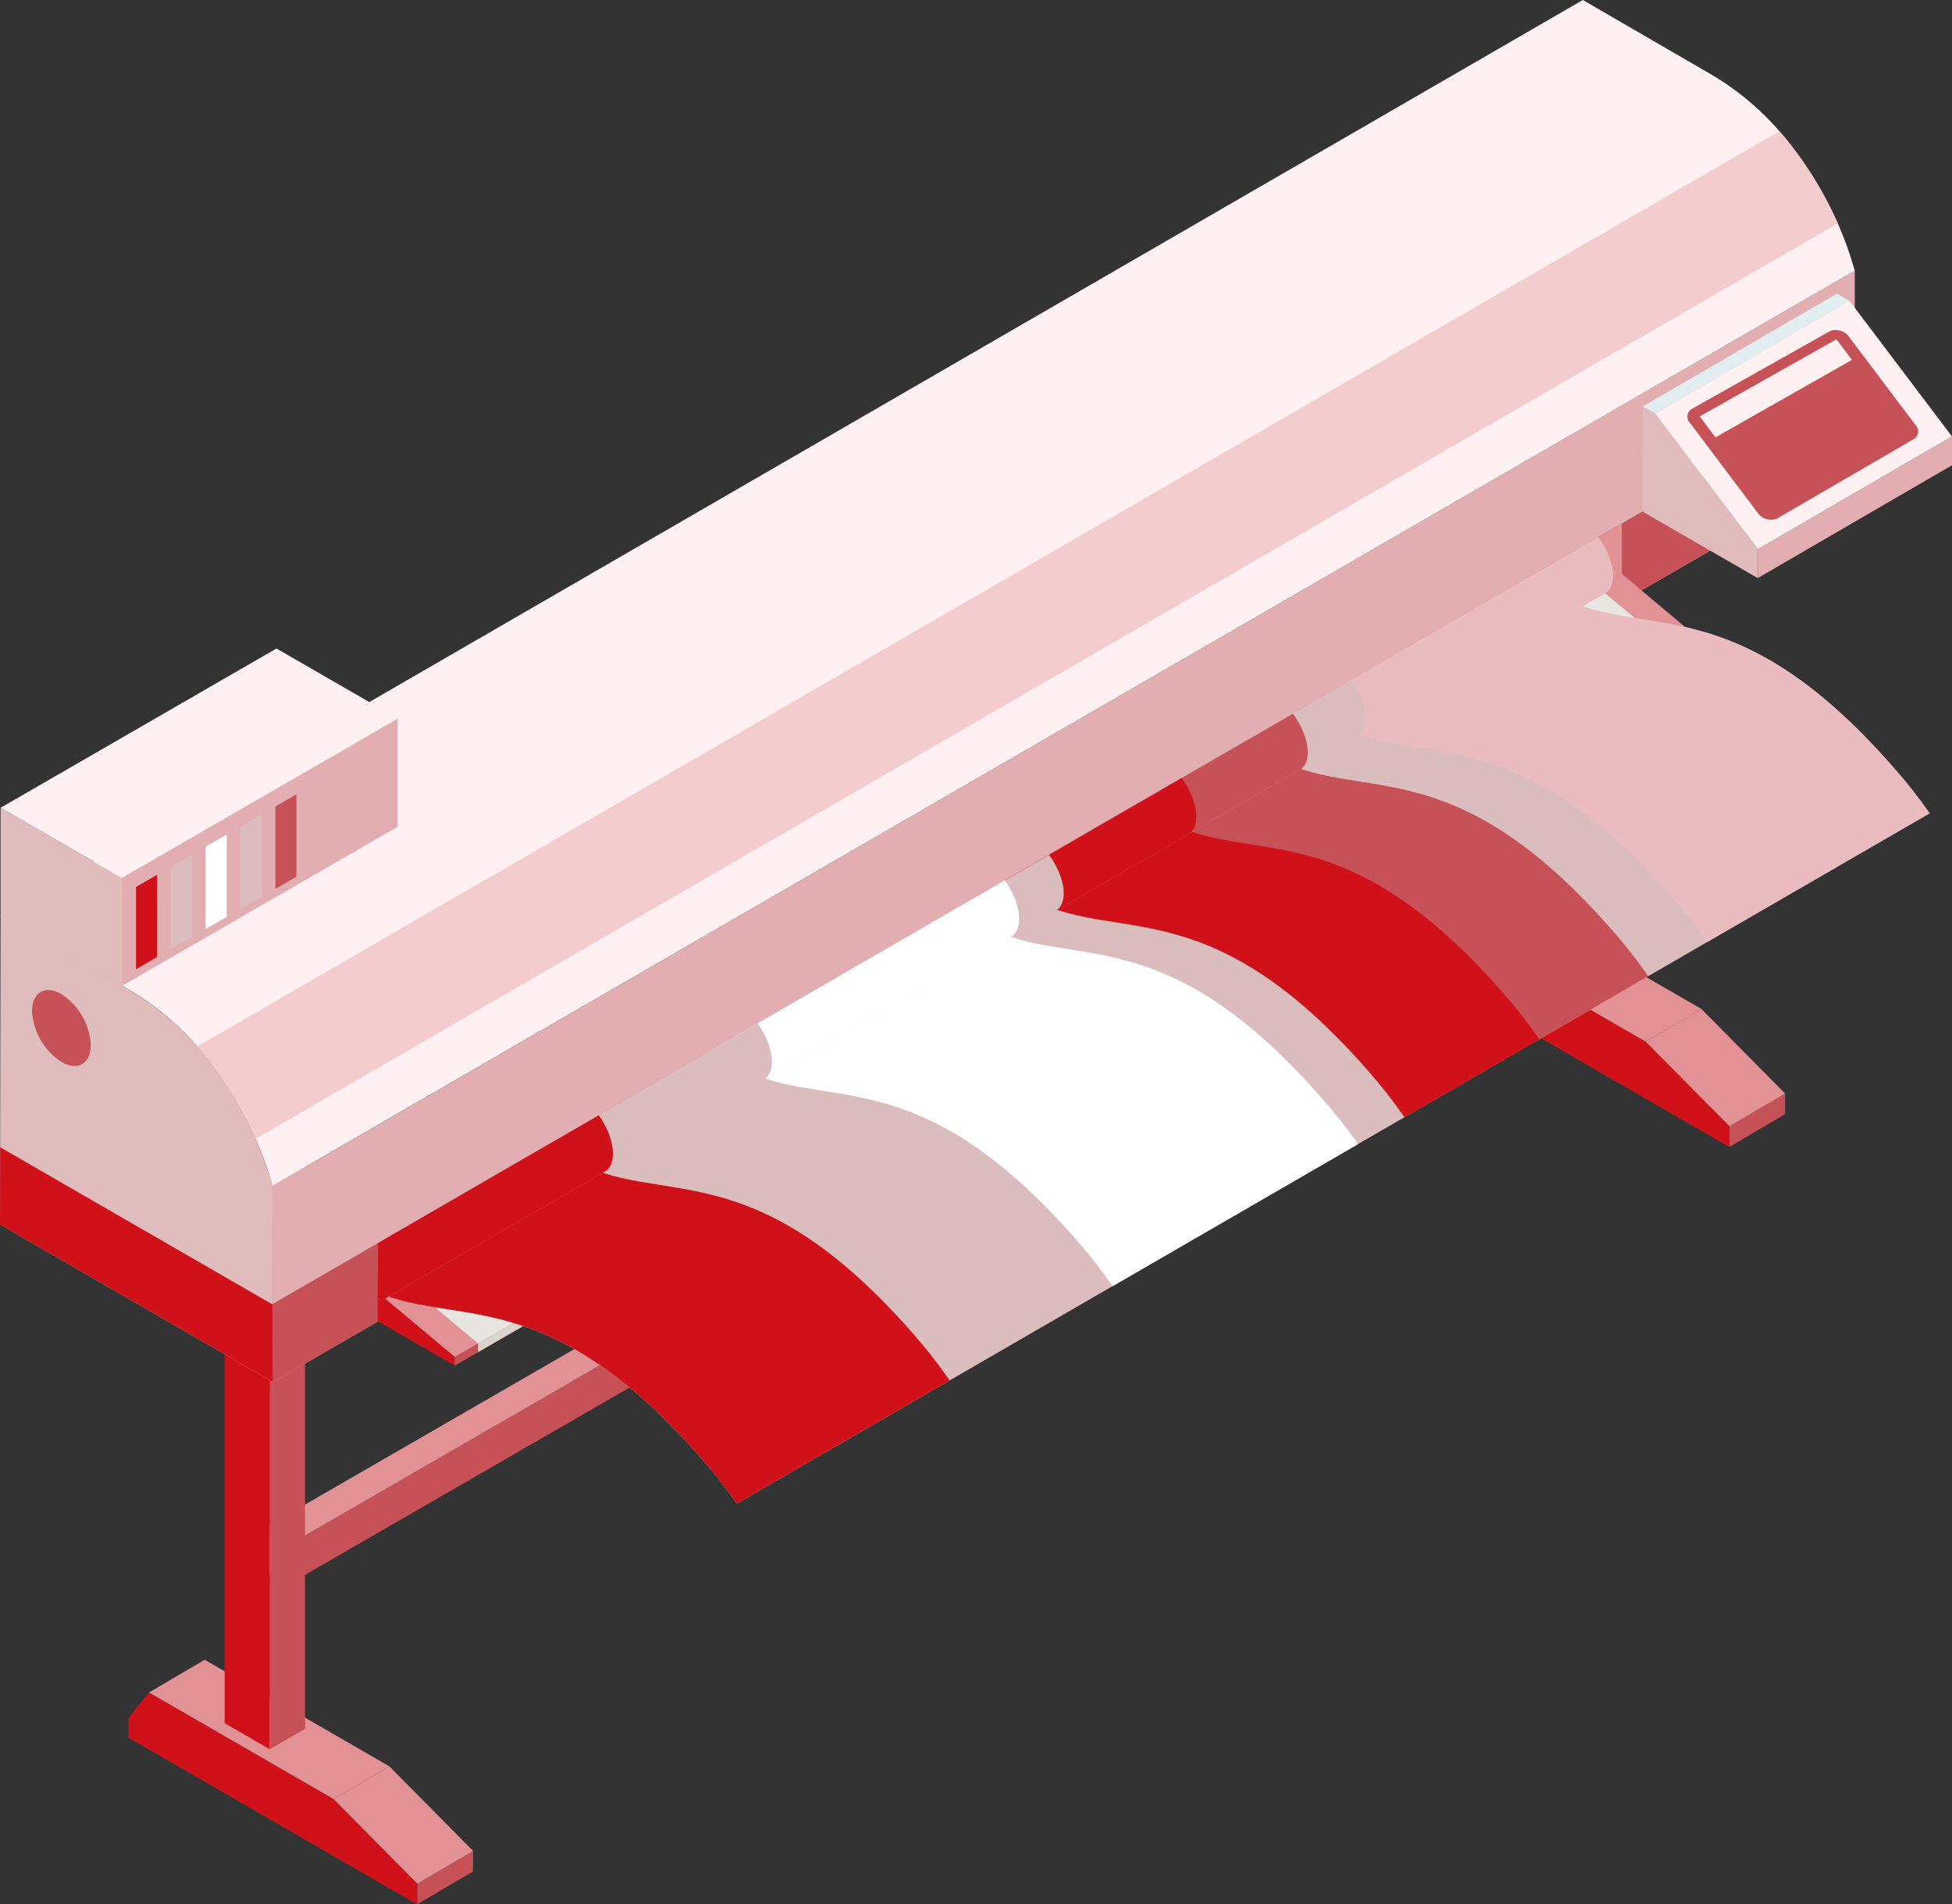 <svg xmlns="http://www.w3.org/2000/svg" width="89.949" height="87.771"><rect width="100%" height="100%" fill="#333333" stroke="none"/><defs><clipPath id="a"><path data-name="パス 14424" d="M16.007 54.164v2.765c3.526 1.2 7.651-.232 14.322 7.364a22.844 22.844 0 011.712 2.169l54.966-31.815a23.3 23.3 0 00-1.713-2.168c-8.143-9.273-12.356-5.06-16.729-8.728z" transform="translate(-16.007 -23.75)" fill="none"/></clipPath><clipPath id="b"><path data-name="パス 14425" d="M53.805 29.68c4.369 3.653 8.583-.547 16.72 8.719a23.647 23.647 0 011.719 2.181l10.248-5.933a23.3 23.3 0 00-1.713-2.168c-8.143-9.273-12.356-5.06-16.729-8.728z" transform="translate(-53.805 -23.75)" fill="none"/></clipPath><clipPath id="c"><path data-name="パス 14426" d="M42.224 36.381c4.366 3.637 8.577-.549 16.708 8.709a22.93 22.93 0 011.712 2.171l5.255-3 5.009-2.911a23.068 23.068 0 00-1.721-2.184C61.051 29.9 56.838 34.1 52.469 30.452z" transform="translate(-42.224 -30.452)" fill="none"/></clipPath><clipPath id="d"><path data-name="パス 14427" d="M66 43.954zM41.346 36.64c4.366 3.635 8.578-.549 16.708 8.708a23.157 23.157 0 011.727 2.2L66 43.954a24.986 24.986 0 00-1.73-2.2c-8.133-9.262-12.345-5.069-16.713-8.713z" transform="translate(-41.346 -33.044)" fill="none"/></clipPath><clipPath id="e"><path data-name="パス 14428" d="M29.331 43.905c4.361 3.617 8.574-.55 16.7 8.7a23.585 23.585 0 011.736 2.212l11.316-6.551a26.077 26.077 0 00-1.745-2.19c-8.132-9.258-12.345-5.076-16.71-8.707z" transform="translate(-29.331 -37.369)" fill="none"/></clipPath><clipPath id="f"><path data-name="パス 14429" d="M16.007 51.377v2.765c3.526 1.2 7.651-.232 14.322 7.364a25.162 25.162 0 011.712 2.169L41.848 58a23.354 23.354 0 00-1.742-2.22c-8.116-9.242-12.328-5.088-16.686-8.692z" transform="translate(-16.007 -47.087)" fill="none"/></clipPath><clipPath id="g"><path data-name="パス 14430" d="M15.541 54.661v1.32a1.783 1.783 0 01.053 1.219l.118.111 56.369-32.595c.641-.372.456-1.581-.29-2.6z" transform="translate(-15.541 -22.112)" fill="none"/></clipPath><clipPath id="h"><path data-name="パス 14431" d="M55.619 28.7c.74 1.022.921 2.237.283 2.607l11.391-6.591c.641-.372.456-1.581-.29-2.6z" transform="translate(-55.619 -22.112)" fill="none"/></clipPath><clipPath id="i"><path data-name="パス 14432" d="M47.764 32.919c.744 1.022.928 2.229.288 2.6l6.117-3.532c.64-.372.454-1.582-.292-2.6z" transform="translate(-47.764 -29.383)" fill="none"/></clipPath><clipPath id="j"><path data-name="パス 14433" d="M43.181 35.571c.744 1.022.928 2.229.289 2.6l6.115-3.531c.64-.373.454-1.583-.292-2.606z" transform="translate(-43.181 -32.035)" fill="none"/></clipPath><clipPath id="k"><path data-name="パス 14434" d="M31.19 42.836c.725 1.022.9 2.242.265 2.609l11.393-6.583c.635-.369.458-1.591-.273-2.614z" transform="translate(-31.19 -36.248)" fill="none"/></clipPath><clipPath id="l"><path data-name="パス 14435" d="M15.541 51.818v2.49l.174.165L26 48.526c.631-.367.46-1.588-.261-2.611z" transform="translate(-15.541 -45.915)" fill="none"/></clipPath></defs><g style="isolation:isolate"><path data-name="パス 14354" d="M67.322 43.103l2.572-1.512 8.508 4.912-2.572 1.512z" fill="#e29195"/><path data-name="パス 14355" d="M79.69 51.914l2.572-1.512-.007.949-2.571 1.512z" fill="#c65157"/><path data-name="パス 14356" d="M75.83 48.015l2.571-1.512 3.86 3.9-2.57 1.511z" fill="#e29195"/><path data-name="パス 14357" d="M75.83 48.015l3.86 3.9-.006.95-13.302-7.683.006-.918.934-1.165z" fill="#d0111a"/><path data-name="パス 14358" d="M72.892 45.714l-2.078-1.2v-29.9l2.078 1.2z" fill="#444442"/><path data-name="パス 14359" d="M74.517 44.776l-1.625.938v-29.9l1.625-.938z" fill="#5b5b57"/><path data-name="パス 14360" d="M72.892 15.814l-2.078-1.2 1.624-.938 2.079 1.2z" fill="#747371"/><path data-name="パス 14361" d="M13.22 73.068l-1.235-.713v-1.814l1.235.712z" fill="#b3b3b3"/><path data-name="パス 14362" d="M72.471 38.859L13.219 73.068v-1.816l59.252-34.208z" fill="#c65157"/><path data-name="パス 14363" d="M13.22 71.253l-1.235-.713 59.252-34.209 1.235.713z" fill="#e29195"/><path data-name="パス 14364" d="M6.861 78.009l2.571-1.512 8.508 4.912-2.572 1.512z" fill="#e29195"/><path data-name="パス 14365" d="M19.229 86.82l-.006.95 2.571-1.513.007-.949z" fill="#c65157"/><path data-name="パス 14366" d="M15.369 82.921l3.86 3.9 2.572-1.512-3.86-3.9z" fill="#e29195"/><path data-name="パス 14367" d="M5.924 79.171l-.006.918 13.3 7.682.006-.95-3.859-3.9-8.504-4.913z" fill="#d0111a"/><path data-name="パス 14368" d="M12.432 80.621l-2.078-1.2v-29.9l2.078 1.2z" fill="#d0111a"/><path data-name="パス 14369" d="M14.056 79.683l-1.625.938v-29.9l1.625-.938z" fill="#c65157"/><path data-name="パス 14370" d="M12.432 50.721l-2.078-1.2 1.624-.938 2.079 1.2z" fill="#747371"/><path data-name="パス 14371" d="M12.555 54.662l72.912-42.189.023 9.039-72.911 42.19z" fill="#e3aeb1"/><path data-name="パス 14372" d="M12.555 60.104l72.912-42.193.023 3.6-72.911 42.191z" fill="#c65157"/><g data-name="グループ 6553"><path data-name="パス 14373" d="M84.687 10.3a17.207 17.207 0 00-2.208-3.673q-.237-.3-.484-.581a12.683 12.683 0 00-3.117-2.6L72.938 0 .026 42.189l5.942 3.442a12.658 12.658 0 013.115 2.6c.165.187.327.381.485.581a17.227 17.227 0 012.208 3.672 16.017 16.017 0 01.779 2.174l72.911-42.184a15.669 15.669 0 00-.779-2.174" fill="#fff0f1"/><path data-name="パス 14374" d="M.026 42.19l5.941 3.442a12.948 12.948 0 013.6 3.185 16.9 16.9 0 012.988 5.846l.024 9.038L0 56.439z" fill="#e1bcbd"/><path data-name="パス 14375" d="M.007 52.876L0 56.442l12.579 7.26-.01-3.573z" fill="#d0111a"/><path data-name="パス 14376" d="M82.479 6.627q-.237-.3-.484-.581L9.084 48.234q.247.282.484.582a17.2 17.2 0 012.208 3.672L84.686 10.3a17.161 17.161 0 00-2.207-3.673" fill="#f3cdce"/><path data-name="パス 14377" d="M74.737 26.686l-57.34 33.105v-2.49l57.34-33.179z" fill="#e29195"/><path data-name="パス 14378" d="M20.956 62.942L17.4 60.889v-1.334l3.556 2.986z" fill="#d0111a"/><path data-name="パス 14379" d="M78.294 29.841l-57.34 33.1v-.4l57.34-33.105z" fill="#c65157"/><path data-name="パス 14380" d="M77.217 30.459L22.031 62.32v-.4l55.186-31.863z" fill="#d9d4cd"/><path data-name="パス 14381" d="M20.956 62.541L17.4 59.56l55.98-32.323 1.357-.782 3.556 2.981z" fill="#e29195"/><path data-name="パス 14382" d="M18.461 58.94l54.687-31.574.5-.288 3.571 2.979-55.187 31.862z" fill="#e9e5e0"/><path data-name="パス 14384" d="M75.698 18.732l8.951-5.2.579.335-8.951 5.2z" fill="#e2edf2"/><path data-name="パス 14385" d="M80.998 25.314l8.951-5.2v1.329l-8.95 5.2z" fill="#e3aeb1"/><path data-name="パス 14386" d="M76.276 19.066l8.951-5.2 4.721 6.249-8.951 5.2z" fill="#fff0f1"/><path data-name="パス 14387" d="M76.275 19.067l4.721 6.248v1.329l-5.311-3.066.015-4.845z" fill="#e1bcbd"/><path data-name="パス 14388" d="M84.348 15.249L77.99 18.83a.417.417 0 00-.1.681l3.162 4.2a.767.767 0 00.806.206l6.3-3.663a.418.418 0 00.1-.678l-3.111-4.126a.774.774 0 00-.8-.2" fill="#c65157"/><path data-name="パス 14414" d="M85.338 16.587l-6.287 3.571-.727-.966 6.3-3.555z" fill="#fff0f1"/><path data-name="パス 14415" d="M4.183 48.161c0 .863-.606 1.213-1.353.781a2.99 2.99 0 01-1.353-2.344c0-.863.606-1.213 1.353-.781a2.99 2.99 0 011.353 2.344" fill="#c65157"/><path data-name="パス 14416" d="M5.614 40.457L.027 37.231v4.988l5.587 3.226z" fill="#e1bcbd"/><path data-name="パス 14417" d="M18.327 38.105l-12.713 7.34v-4.988l12.713-7.34z" fill="#e3aeb1"/><path data-name="パス 14418" d="M5.614 40.456L.027 37.23l12.713-7.341 5.587 3.226z" fill="#fff0f1"/><path data-name="パス 14419" d="M7.234 44.113l-.966.559v-3.793l.968-.559z" fill="#d0111a"/><path data-name="パス 14420" d="M8.84 43.186l-.968.559v-3.793l.968-.559z" fill="#dcbdbe"/><path data-name="パス 14421" d="M10.446 42.258l-.968.559v-3.793l.968-.559z" fill="#fff"/><path data-name="パス 14422" d="M12.053 41.331l-.968.559v-3.793l.968-.559z" fill="#dcbdbe"/><path data-name="パス 14423" d="M13.659 40.406l-.968.559V37.17l.968-.559z" fill="#c65157"/></g><g data-name="グループ 6555"><g data-name="グループ 6554" clip-path="url(#a)" transform="translate(17.919 26.587)"><path data-name="パス 18995" d="M-18.731 10.269L53.25-31.289l36.481 63.186L17.75 73.456z" fill="#dcbdbe"/></g></g><g data-name="グループ 6557"><g data-name="グループ 6556" clip-path="url(#b)" transform="translate(60.231 26.587)"><path data-name="長方形 2496" fill="#ebbcbf" d="M-7.524 3.798l29.039-16.766L36.21 12.485 7.172 29.25z"/></g></g><g data-name="グループ 6559"><g data-name="グループ 6558" clip-path="url(#c)" transform="translate(47.267 34.089)"><path data-name="長方形 2497" fill="#c65157" d="M-7.516 3.79l29.028-16.76L36.2 12.469 7.17 29.228z"/></g></g><g data-name="グループ 6561"><g data-name="グループ 6560" clip-path="url(#d)" transform="translate(46.284 36.991)"><path data-name="長方形 2498" fill="#d0111a" d="M-6.517 3.213l25.01-14.44 12.68 21.965-25.008 14.44z"/></g></g><g data-name="グループ 6563"><g data-name="グループ 6562" clip-path="url(#e)" transform="translate(32.834 41.832)"><path data-name="長方形 2499" fill="#fff" d="M-7.793 3.948l30.104-17.38 15.23 26.379-30.104 17.38z"/></g></g><g data-name="グループ 6565"><g data-name="グループ 6564" clip-path="url(#f)" transform="translate(17.919 52.711)"><path data-name="長方形 2500" fill="#d0111a" d="M-7.421 3.734L19.38-11.74l13.881 24.042L6.46 27.776z"/></g></g><g data-name="グループ 6567"><g data-name="グループ 6566" clip-path="url(#g)" transform="translate(17.397 24.753)"><path data-name="長方形 2501" fill="#dcbdbe" d="M-15.241 8.799l58.127-33.56L72.422 26.4 14.295 59.957z"/></g></g><g data-name="グループ 6569"><g data-name="グループ 6568" clip-path="url(#h)" transform="translate(62.262 24.753)"><path data-name="長方形 2502" fill="#ebbcbf" d="M-3.982 2.298L9.237-5.334l7.06 12.229-13.219 7.632z"/></g></g><g data-name="グループ 6571"><g data-name="グループ 6570" clip-path="url(#i)" transform="translate(53.469 32.893)"><path data-name="長方形 2503" fill="#c65157" d="M-2.657 1.534l7.94-4.584 4.42 7.653-7.941 4.584z"/></g></g><g data-name="グループ 6573"><g data-name="グループ 6572" clip-path="url(#j)" transform="translate(48.339 35.861)"><path data-name="長方形 2504" fill="#d0111a" d="M-2.657 1.534l7.94-4.584 4.42 7.653-7.941 4.584z"/></g></g><g data-name="グループ 6575"><g data-name="グループ 6574" clip-path="url(#k)" transform="translate(34.915 40.577)"><path data-name="長方形 2505" fill="#fff" d="M-3.983 2.299L9.219-5.323l7.055 12.22L3.072 14.52z"/></g></g><g data-name="グループ 6577"><g data-name="グループ 6576" clip-path="url(#l)" transform="translate(17.397 51.399)"><path data-name="長方形 2506" fill="#d0111a" d="M-3.705 2.139L8.32-4.804l6.48 11.22L2.774 13.36z"/></g></g></g></svg>